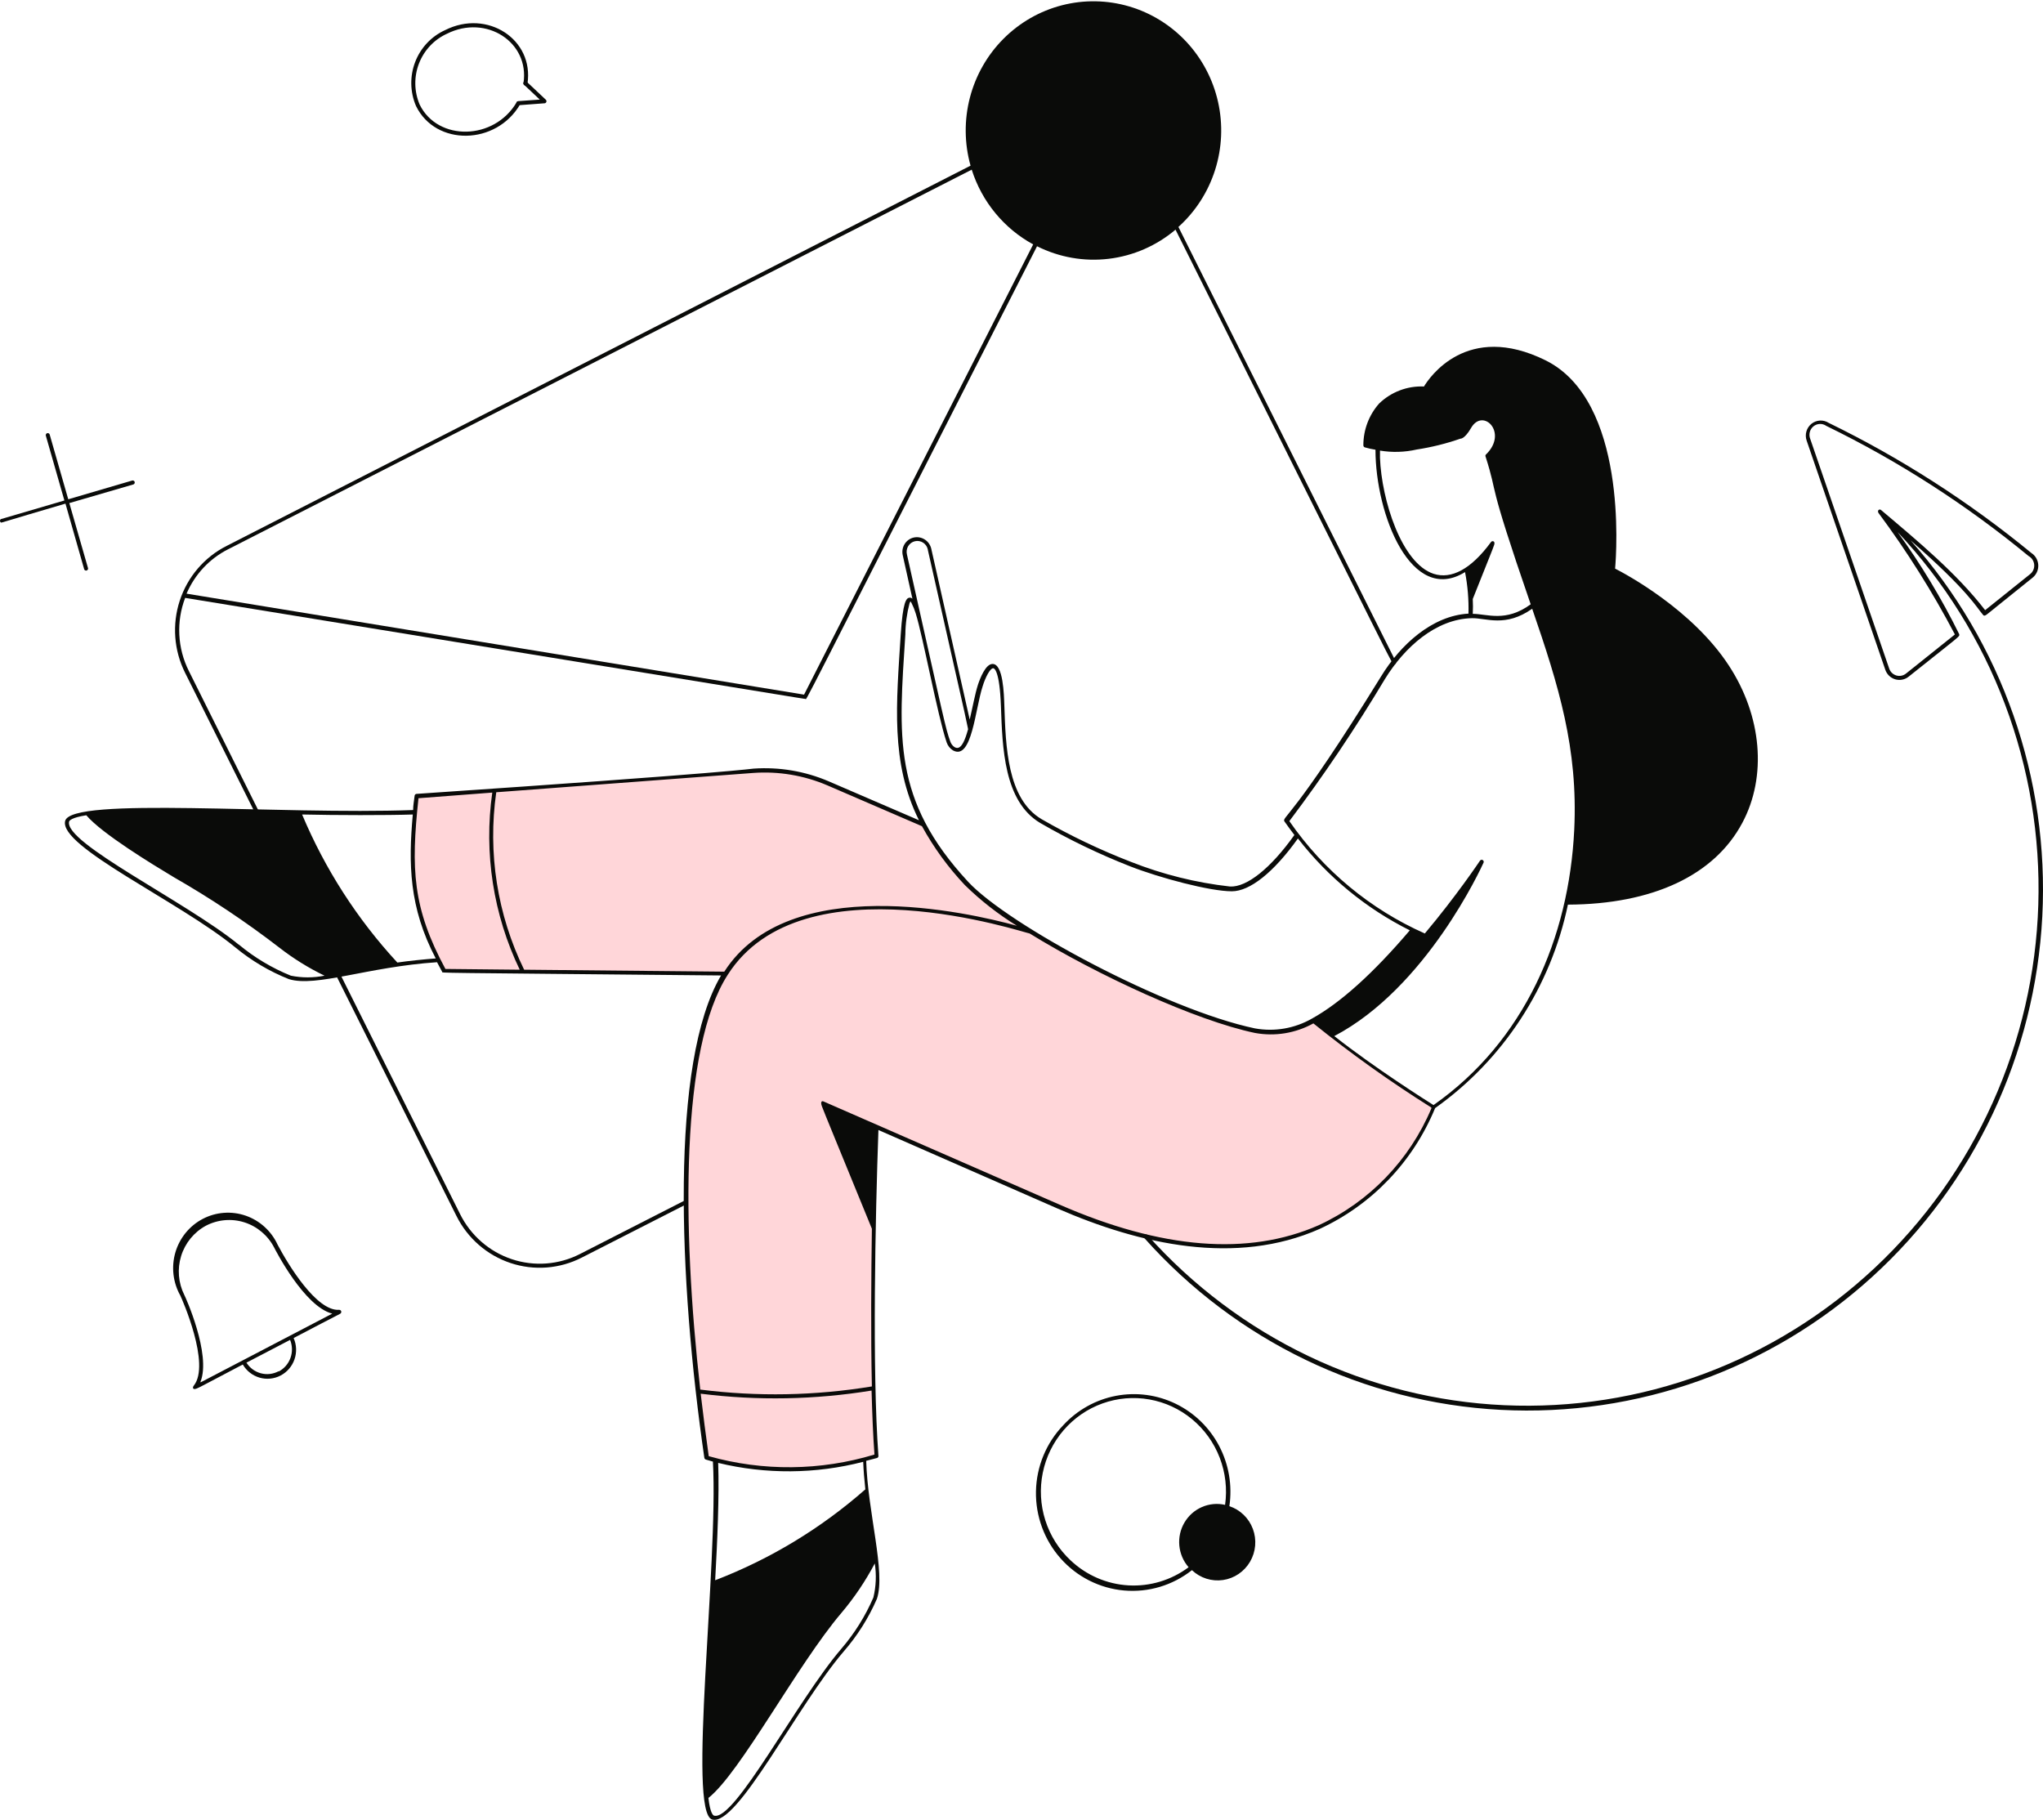 <svg width="376" height="335" viewBox="0 0 376 335" fill="none" xmlns="http://www.w3.org/2000/svg">
<path d="M41.697 100.47L178.621 30.486C177.477 26.401 177.436 22.081 178.502 17.974C179.568 13.868 181.702 10.125 184.683 7.134C187.663 4.144 191.381 2.015 195.451 0.969C199.52 -0.077 203.793 -0.002 207.824 1.186C211.855 2.375 215.498 4.633 218.374 7.726C221.25 10.82 223.254 14.636 224.178 18.777C225.102 22.919 224.913 27.235 223.629 31.277C222.346 35.32 220.015 38.941 216.879 41.764L256.874 121.728C256.906 121.784 256.922 121.846 256.922 121.91C256.922 121.974 256.904 122.036 256.872 122.091C256.84 122.146 256.794 122.191 256.739 122.222C256.684 122.253 256.621 122.269 256.558 122.267C256.203 122.267 259.164 127.956 216.346 42.264C212.851 45.222 208.579 47.086 204.053 47.628C199.527 48.171 194.942 47.368 190.86 45.318C145.456 134.464 148.575 128.615 148.22 128.615C147.864 128.615 149.049 128.755 34.077 110.031C33.253 112.193 32.886 114.506 33.002 116.82C33.118 119.134 33.713 121.398 34.748 123.465L48.39 150.832C48.434 150.922 48.441 151.026 48.41 151.121C48.378 151.217 48.311 151.296 48.222 151.341C48.133 151.386 48.03 151.393 47.935 151.361C47.841 151.329 47.763 151.261 47.718 151.171L34.058 123.804C33.039 121.766 32.429 119.544 32.262 117.267C32.095 114.989 32.375 112.701 33.085 110.533C33.794 108.365 34.921 106.36 36.399 104.633C37.877 102.906 39.677 101.491 41.697 100.47ZM147.983 127.836L190.15 44.978C184.764 42.043 180.711 37.114 178.838 31.225L41.974 101.089C38.557 102.817 35.852 105.708 34.334 109.253L147.983 127.836Z" fill="#0A0B09"/>
<path d="M62.465 178.976L84.674 223.43C85.644 225.38 86.984 227.117 88.619 228.542C90.254 229.967 92.151 231.052 94.201 231.734C96.251 232.417 98.415 232.683 100.567 232.519C102.72 232.354 104.819 231.762 106.744 230.775L128.973 219.417C129.062 219.372 129.165 219.365 129.259 219.397C129.353 219.429 129.432 219.497 129.476 219.587C129.521 219.677 129.528 219.781 129.496 219.877C129.465 219.972 129.397 220.051 129.308 220.096L107.08 231.434C105.067 232.466 102.873 233.086 100.624 233.259C98.374 233.432 96.112 233.154 93.969 232.442C91.825 231.73 89.841 230.598 88.131 229.11C86.421 227.621 85.018 225.806 84.003 223.769L61.794 179.376C61.768 179.331 61.751 179.282 61.744 179.23C61.737 179.179 61.74 179.127 61.753 179.077C61.766 179.027 61.788 178.98 61.819 178.939C61.85 178.898 61.888 178.863 61.932 178.837C61.976 178.81 62.025 178.793 62.076 178.786C62.126 178.779 62.178 178.782 62.227 178.795C62.277 178.808 62.323 178.83 62.364 178.862C62.405 178.893 62.439 178.932 62.465 178.976Z" fill="#0A0B09"/>
<path d="M76.663 146.537C75.814 160.25 75.301 166.797 81.756 178.694L133.497 179.193C122.916 195.901 126.035 240.214 130.102 268.279C140.325 271.219 151.17 271.108 161.332 267.96C160.463 256.462 160.542 239.216 160.799 226.042L151.402 203.027L194.832 222.03C249.298 245.843 263.926 203.685 263.926 203.685C256.2 198.818 248.771 193.485 241.678 187.716C238.439 189.631 234.639 190.337 230.939 189.713C215.304 186.439 185.672 170.929 177.954 162.605C174.87 159.337 172.216 155.681 170.057 151.727L154.047 144.84C148.657 142.518 142.795 141.532 136.952 141.966L76.663 146.537Z" fill="#FFD6D9"/>
<path d="M211.175 227.286C219.526 236.644 229.632 244.231 240.907 249.607C252.181 254.984 264.4 258.042 276.853 258.605C289.306 259.167 301.745 257.223 313.449 252.885C325.153 248.548 335.888 241.902 345.032 233.335C354.175 224.768 361.544 214.45 366.712 202.979C371.879 191.509 374.742 179.115 375.134 166.517C375.526 153.919 373.439 141.368 368.994 129.592C364.55 117.816 357.836 107.05 349.244 97.918C353.539 103.844 357.33 110.128 360.575 116.702C360.575 116.861 360.713 116.901 360.338 117.261C359.667 117.899 357.535 119.516 351.277 124.526C350.933 124.803 350.528 124.992 350.096 125.077C349.665 125.162 349.219 125.141 348.798 125.016C348.376 124.891 347.99 124.665 347.673 124.357C347.355 124.05 347.115 123.67 346.973 123.249L332.503 81.091C332.314 80.548 332.296 79.959 332.452 79.405C332.609 78.851 332.932 78.36 333.376 78.001C333.821 77.641 334.366 77.43 334.934 77.397C335.503 77.364 336.068 77.511 336.55 77.818C349.865 84.31 362.386 92.349 373.861 101.771C374.23 102.01 374.537 102.335 374.757 102.718C374.977 103.102 375.104 103.532 375.128 103.975C375.151 104.418 375.069 104.86 374.89 105.264C374.711 105.669 374.439 106.025 374.098 106.302C367.998 111.173 366.201 112.69 365.648 113.089C365.096 113.488 365.056 113.249 364.8 112.949C363.951 112.011 362.213 108.657 351.613 99.436C368.456 118.34 377.182 143.236 375.871 168.647C374.561 194.057 363.321 217.9 344.624 234.931C325.928 251.962 301.306 260.785 276.176 259.46C251.046 258.135 227.465 246.77 210.622 227.865C210.546 227.791 210.503 227.689 210.501 227.582C210.499 227.476 210.539 227.373 210.613 227.296C210.686 227.219 210.786 227.175 210.892 227.173C210.997 227.171 211.099 227.212 211.175 227.286ZM365.352 112.29L373.624 105.663C373.883 105.459 374.088 105.193 374.22 104.889C374.352 104.585 374.407 104.252 374.379 103.921C374.352 103.59 374.243 103.271 374.063 102.993C373.883 102.715 373.637 102.487 373.347 102.33C361.905 92.902 349.409 84.863 336.116 78.377C335.768 78.132 335.351 78.007 334.927 78.021C334.503 78.035 334.095 78.186 333.763 78.452C333.431 78.719 333.192 79.086 333.083 79.5C332.973 79.915 332.998 80.353 333.155 80.752L347.684 123.009C347.784 123.319 347.957 123.6 348.189 123.827C348.42 124.053 348.703 124.219 349.013 124.31C349.322 124.4 349.649 124.413 349.965 124.346C350.28 124.28 350.575 124.136 350.823 123.928L359.785 116.762C355.676 108.944 350.97 101.463 345.71 94.385C345.453 93.906 345.907 93.607 346.204 93.866C353.054 99.655 360.121 105.524 365.352 112.29Z" fill="#0A0B09"/>
<path d="M95.733 19.189C95.772 19.105 95.779 19.009 95.753 18.92C95.728 18.831 95.67 18.755 95.592 18.705C95.514 18.656 95.421 18.638 95.331 18.653C95.24 18.669 95.159 18.717 95.101 18.79C90.995 25.876 80.572 26.055 77.236 19.249C76.215 16.845 76.169 14.133 77.107 11.695C78.045 9.257 79.891 7.289 82.25 6.214C89.495 2.581 97.49 7.771 96.345 15.296C96.327 15.394 96.349 15.495 96.404 15.577C96.459 15.659 96.544 15.716 96.641 15.736C96.739 15.743 96.837 15.715 96.916 15.656C96.996 15.598 97.052 15.513 97.075 15.416C98.319 7.232 89.672 1.643 81.934 5.535C79.4 6.681 77.415 8.79 76.41 11.406C75.404 14.022 75.46 16.933 76.564 19.508C80.197 26.954 91.35 26.754 95.733 19.189Z" fill="#0A0B09"/>
<path d="M95.417 19.366L100.234 19.007C100.306 19 100.375 18.972 100.432 18.926C100.489 18.881 100.532 18.819 100.555 18.749C100.578 18.68 100.58 18.604 100.562 18.533C100.543 18.462 100.505 18.398 100.451 18.348L96.977 15.075C96.942 15.032 96.899 14.998 96.85 14.974C96.802 14.95 96.749 14.937 96.694 14.936C96.64 14.934 96.586 14.945 96.537 14.967C96.487 14.989 96.442 15.021 96.406 15.062C96.37 15.103 96.344 15.151 96.328 15.204C96.312 15.256 96.307 15.311 96.314 15.366C96.322 15.42 96.341 15.472 96.37 15.518C96.399 15.565 96.438 15.604 96.483 15.634L99.346 18.328L95.397 18.608C95.298 18.61 95.203 18.653 95.135 18.726C95.066 18.799 95.029 18.896 95.032 18.997C95.035 19.098 95.077 19.193 95.149 19.262C95.221 19.331 95.317 19.369 95.417 19.366Z" fill="#0A0B09"/>
<path d="M33.195 238.44C32.519 237.245 32.09 235.925 31.932 234.559C31.774 233.192 31.891 231.807 32.276 230.488C32.661 229.168 33.307 227.941 34.173 226.88C35.039 225.819 36.109 224.946 37.318 224.314C38.526 223.682 39.849 223.304 41.206 223.203C42.563 223.101 43.926 223.278 45.214 223.723C46.502 224.168 47.687 224.872 48.698 225.792C49.71 226.712 50.527 227.83 51.1 229.078C53.074 232.811 58.266 241.334 62.412 241.054C62.485 241.049 62.558 241.066 62.621 241.102C62.685 241.139 62.737 241.193 62.771 241.259C62.804 241.325 62.818 241.399 62.81 241.473C62.803 241.546 62.774 241.616 62.727 241.673C62.53 241.873 62.727 241.673 54.041 246.244C54.587 247.488 54.642 248.895 54.195 250.178C53.748 251.461 52.833 252.523 51.636 253.146C50.44 253.768 49.054 253.905 47.761 253.527C46.469 253.15 45.368 252.287 44.684 251.115C38.486 254.348 36.788 255.327 36.117 255.566C35.445 255.806 35.406 255.327 35.663 255.007C38.821 251.075 33.471 239.018 33.195 238.44ZM51.278 252.412C52.288 251.884 53.065 250.993 53.456 249.914C53.847 248.834 53.823 247.646 53.39 246.584L45.355 250.775C45.967 251.742 46.915 252.44 48.012 252.732C49.109 253.025 50.275 252.889 51.278 252.352V252.412ZM36.906 254.408L61.148 241.753C55.996 240.436 50.685 230.036 50.449 229.577C49.301 227.365 47.334 225.703 44.977 224.954C42.62 224.206 40.066 224.433 37.874 225.585C35.703 226.768 34.076 228.761 33.339 231.14C32.601 233.519 32.812 236.096 33.925 238.32C34.083 238.579 38.9 249.238 36.906 254.269V254.408Z" fill="#0A0B09"/>
<path d="M0.145 95.539L11.851 92.106L8.456 80.249C8.431 80.199 8.418 80.144 8.418 80.088C8.417 80.033 8.428 79.978 8.451 79.927C8.473 79.876 8.506 79.831 8.548 79.795C8.59 79.758 8.639 79.732 8.692 79.717C8.745 79.702 8.801 79.699 8.855 79.708C8.909 79.718 8.961 79.739 9.006 79.771C9.051 79.802 9.089 79.844 9.117 79.892C9.145 79.94 9.161 79.994 9.166 80.049L12.562 91.886L24.268 88.453C24.317 88.43 24.37 88.418 24.423 88.418C24.477 88.417 24.53 88.429 24.579 88.451C24.628 88.473 24.671 88.505 24.707 88.546C24.742 88.587 24.769 88.634 24.784 88.686C24.8 88.738 24.805 88.793 24.798 88.846C24.791 88.9 24.772 88.952 24.744 88.998C24.716 89.044 24.678 89.083 24.633 89.113C24.589 89.143 24.538 89.163 24.485 89.171L12.759 92.585L16.174 104.462C16.198 104.512 16.211 104.566 16.212 104.622C16.213 104.678 16.202 104.733 16.179 104.784C16.157 104.834 16.123 104.879 16.082 104.916C16.04 104.952 15.991 104.979 15.938 104.993C15.885 105.008 15.829 105.011 15.775 105.002C15.72 104.993 15.669 104.971 15.624 104.94C15.578 104.908 15.54 104.867 15.513 104.818C15.485 104.77 15.468 104.717 15.464 104.661L12.048 92.684C0.48 96.078 0.401 96.178 0.204 96.178C0.147 96.149 0.099 96.106 0.063 96.053C0.028 96 0.006 95.939 -1.33514e-05 95.875C-0.006 95.811 0.004 95.747 0.03 95.688C0.055 95.629 0.094 95.578 0.145 95.539Z" fill="#0A0B09"/>
<path d="M11.992 151.072C13.176 146.561 51.474 149.974 76.032 149.076C76.032 148.198 76.209 147.319 76.308 146.441C76.317 146.354 76.355 146.273 76.416 146.211C76.477 146.149 76.558 146.111 76.644 146.102C135.393 142.13 138.433 141.451 138.69 141.451C143.413 141.121 148.147 141.921 152.508 143.786L169.13 150.952C163.84 140.353 164.985 129.394 165.774 116.739C166.169 110.751 166.781 110.072 167.373 109.992C167.474 109.98 167.577 109.991 167.673 110.026C167.769 110.06 167.856 110.117 167.926 110.192L166.149 102.207C165.983 101.509 166.097 100.772 166.467 100.158C166.837 99.544 167.433 99.104 168.123 98.934C168.817 98.77 169.546 98.888 170.154 99.261C170.763 99.634 171.203 100.233 171.381 100.93L178.468 132.429C178.981 130.253 179.455 127.658 179.988 126.001C180.383 124.823 181.389 122.189 182.673 122.189C184.647 122.189 184.765 127.778 184.844 129.854C185.101 137.219 185.318 147 191.694 150.753C196.976 153.795 202.48 156.424 208.158 158.617C214.009 160.929 220.135 162.452 226.379 163.149C229.478 163.308 233.881 159.775 238.224 153.667C237.612 152.869 237 152.03 236.408 151.192C235.815 150.354 237.908 150.853 254.174 124.484C257.748 118.635 263.591 113.306 270.263 112.927C270.329 110.363 270.117 107.799 269.632 105.281C259.761 111.41 253.148 94.742 253.148 82.765C252.481 82.662 251.822 82.516 251.174 82.326C251.101 82.299 251.037 82.25 250.992 82.186C250.946 82.122 250.92 82.046 250.917 81.967C250.907 79.124 251.941 76.378 253.819 74.262C254.914 73.204 256.21 72.381 257.628 71.843C259.046 71.304 260.557 71.061 262.071 71.128C263.018 69.551 269.967 59.151 284.457 66.317C299.48 73.763 297.526 101.529 297.249 104.643C299.085 105.581 311.423 112.128 318.175 122.468C324.275 131.77 325.222 142.908 320.662 151.431C315.529 161.093 304.139 166.422 288.563 166.482C285.399 181.643 276.665 195.025 264.124 203.929C260.067 213.789 252.472 221.733 242.863 226.166C227.485 232.972 209.895 229.08 194.596 222.393L161.668 207.961C161.096 223.93 160.503 252.095 161.668 267.944C161.675 268.03 161.651 268.116 161.6 268.186C161.549 268.256 161.475 268.304 161.392 268.323L159.418 268.842C159.694 278.344 163.03 289.342 161.392 294.233C159.853 297.774 157.782 301.053 155.252 303.954C146.704 313.934 135.669 336.211 131.07 334.853C126.47 333.496 132.234 288.005 131.208 268.982L129.885 268.603C129.819 268.576 129.76 268.533 129.715 268.477C129.67 268.421 129.64 268.354 129.628 268.283C124.891 235.667 123.272 195.446 132.708 179.517C78.223 178.998 81.48 179.077 81.382 178.858C81.283 178.638 80.73 177.66 80.434 177.081C67.602 177.94 58.206 181.732 53.172 180.195C49.602 178.775 46.272 176.802 43.301 174.347C33.016 165.903 10.768 155.803 11.992 151.072ZM170.769 101.17C170.719 100.907 170.617 100.657 170.469 100.435C170.322 100.213 170.132 100.024 169.911 99.877C169.689 99.731 169.441 99.631 169.181 99.584C168.921 99.536 168.654 99.542 168.396 99.601C168.138 99.66 167.894 99.77 167.679 99.926C167.465 100.082 167.283 100.28 167.145 100.508C167.007 100.736 166.917 100.99 166.878 101.255C166.839 101.519 166.853 101.789 166.919 102.048C173.967 133.466 173.967 133.866 174.895 136.461C175.131 137.159 175.822 137.838 176.434 137.598C177.046 137.359 177.599 136.261 178.132 134.325C178.211 134.065 178.764 136.6 170.769 101.229V101.17ZM226.715 164.027C222.648 164.027 213.409 161.552 208 159.436C202.289 157.198 196.753 154.529 191.438 151.451C184.745 147.459 184.489 137.598 184.212 129.913C183.975 123.466 183.008 123.007 182.83 122.987C182.238 122.887 181.33 124.724 180.856 126.281C179.474 130.452 178.882 140.014 175.388 138.097C174.841 137.758 174.429 137.235 174.223 136.62C172.545 131.69 169.861 117.078 168.518 112.847C168.328 112.221 168.084 111.613 167.788 111.03C167.59 110.651 167.571 110.551 167.393 111.03C166.903 112.894 166.644 114.811 166.623 116.739C165.419 135.542 164.175 147.16 178.172 162.27C185.574 170.255 214.653 185.844 230.959 189.258C234.553 189.912 238.261 189.277 241.441 187.461C246.712 184.547 252.773 179.077 259.465 171.213C251.437 167.207 244.4 161.429 238.875 154.306C234.414 160.554 230.031 164.027 226.715 164.027ZM273.402 84.003C273.375 83.938 273.369 83.865 273.387 83.796C273.405 83.728 273.445 83.667 273.501 83.624C277.607 79.632 272.948 74.981 270.757 78.733C270.382 79.392 269.493 80.729 268.783 80.729C266.17 81.639 263.481 82.307 260.748 82.725C258.525 83.231 256.226 83.298 253.977 82.925V84.282C254.273 91.968 257.925 103.665 263.847 105.601C267.105 106.659 270.757 104.743 274.409 99.752C274.626 99.453 275.218 99.553 275.001 100.251C274.784 100.95 273.777 103.365 271.053 110.232C271.102 111.143 271.102 112.056 271.053 112.967C273.679 112.967 277.113 114.583 281.713 111.21C273.343 86.937 275.909 91.868 273.402 84.003ZM289.728 152.689C290.439 137.738 286.885 126.261 281.989 112.028C277.074 115.502 273.54 113.725 270.915 113.765C264.262 113.905 258.478 119.115 254.865 125.003C249.475 134.017 243.61 142.733 237.296 151.112C243.572 160.189 252.198 167.344 262.229 171.792C268.052 164.865 272.218 158.637 272.395 158.378C272.45 158.305 272.528 158.255 272.616 158.236C272.704 158.216 272.795 158.23 272.874 158.273C272.953 158.317 273.014 158.388 273.046 158.473C273.078 158.558 273.078 158.652 273.047 158.737C272.612 159.695 262.525 181.772 245.567 190.675C253.187 196.663 262.406 202.472 263.828 203.37C280.568 191.633 288.761 172.61 289.728 152.689ZM130.379 330.881C130.694 333.696 131.247 334.075 131.405 334.135C135.176 335.273 146.685 312.936 154.818 303.455C157.257 300.624 159.254 297.433 160.74 293.993C161.235 291.942 161.322 289.811 160.997 287.725C159.287 290.967 157.235 294.012 154.877 296.808C146.744 306.349 136.261 326.25 130.379 330.881ZM131.622 290.819C141.738 286.935 151.095 281.272 159.26 274.092C159.062 272.236 158.924 270.559 158.865 269.022C150.117 271.282 140.955 271.351 132.175 269.222C132.392 275.19 132.017 283.813 131.622 290.819ZM130.438 267.984C140.429 270.797 151.003 270.693 160.938 267.685C160.681 264.191 160.523 260.159 160.405 255.908C150.002 257.606 139.414 257.801 128.957 256.486C129.418 260.399 129.911 264.231 130.438 267.984ZM128.878 255.728C139.38 257.062 150.017 256.867 160.464 255.149C160.247 245.468 160.345 234.689 160.464 226.126C153.811 209.837 151.817 205.067 151.265 203.59C150.949 202.731 151.265 202.552 151.58 202.711L195.011 221.694C213.765 229.898 229.794 231.176 242.685 225.487C252.012 221.19 259.413 213.522 263.433 203.989C263.424 203.936 263.424 203.882 263.433 203.829C255.903 199.097 248.652 193.925 241.718 188.339C238.437 190.155 234.638 190.775 230.959 190.096C220.18 187.84 202.098 179.557 189.503 171.792C188.891 171.792 147.652 157.819 133.932 179.397C125.285 192.831 125.483 225.687 128.878 255.728ZM133.3 178.818C145.145 160.354 178.112 167.879 187.154 170.374C183.698 168.245 180.487 165.735 177.579 162.889C174.501 159.631 171.847 155.989 169.683 152.05L152.252 144.525C147.946 142.689 143.271 141.909 138.611 142.249L91.331 145.802C89.737 156.962 91.526 168.349 96.464 178.459L133.3 178.818ZM81.974 178.319L95.654 178.459C90.787 168.348 89.027 156.994 90.6 145.862L77.019 146.9C75.617 159.955 75.933 167.101 81.974 178.319ZM76.051 149.894C71.057 150.054 61.838 150.034 55.6 149.894C59.823 159.943 65.756 169.165 73.13 177.141C74.946 176.862 78.282 176.522 80.197 176.383C75.262 167.001 75.163 158.937 75.972 149.894H76.051ZM43.972 173.848C46.848 176.236 50.071 178.161 53.527 179.557C55.573 179.971 57.68 179.971 59.726 179.557C56.798 178.146 54.025 176.426 51.454 174.427C45.254 169.644 38.737 165.296 31.95 161.412C28.002 159.037 18.763 153.428 15.881 150.034C13.117 150.473 12.762 151.032 12.722 151.192C11.716 155.104 34.299 165.983 43.893 173.808L43.972 173.848Z" fill="#0A0B09"/>
<path d="M195.679 262.294C198.263 259.486 201.667 257.588 205.395 256.878C209.122 256.168 212.977 256.682 216.394 258.347C219.812 260.011 222.613 262.737 224.388 266.127C226.162 269.517 226.817 273.392 226.257 277.185C227.243 277.512 228.143 278.058 228.891 278.783C229.64 279.508 230.218 280.394 230.583 281.375C230.949 282.356 231.091 283.408 231.001 284.452C230.911 285.497 230.59 286.507 230.062 287.41C229.534 288.312 228.813 289.083 227.951 289.666C227.089 290.249 226.109 290.629 225.083 290.778C224.057 290.927 223.01 290.841 222.021 290.527C221.032 290.213 220.125 289.678 219.368 288.962C215.821 291.766 211.354 293.103 206.869 292.704C202.384 292.305 198.216 290.2 195.208 286.813C192.199 283.426 190.575 279.011 190.662 274.46C190.749 269.908 192.542 265.56 195.679 262.294ZM197.041 287.166C199.946 289.905 203.708 291.531 207.674 291.76C211.64 291.99 215.56 290.809 218.756 288.423C217.785 287.314 217.187 285.921 217.048 284.446C216.908 282.971 217.235 281.49 217.981 280.215C218.727 278.939 219.853 277.936 221.198 277.348C222.544 276.761 224.038 276.62 225.468 276.946C225.882 274.01 225.54 271.017 224.474 268.254C223.409 265.492 221.656 263.054 219.386 261.177C217.116 259.3 214.405 258.048 211.516 257.541C208.627 257.033 205.657 257.289 202.895 258.282C200.132 259.275 197.669 260.973 195.745 263.211C193.821 265.448 192.501 268.15 191.912 271.055C191.324 273.959 191.486 276.968 192.385 279.791C193.283 282.613 194.887 285.153 197.041 287.166Z" fill="#0A0B09"/>
</svg>
